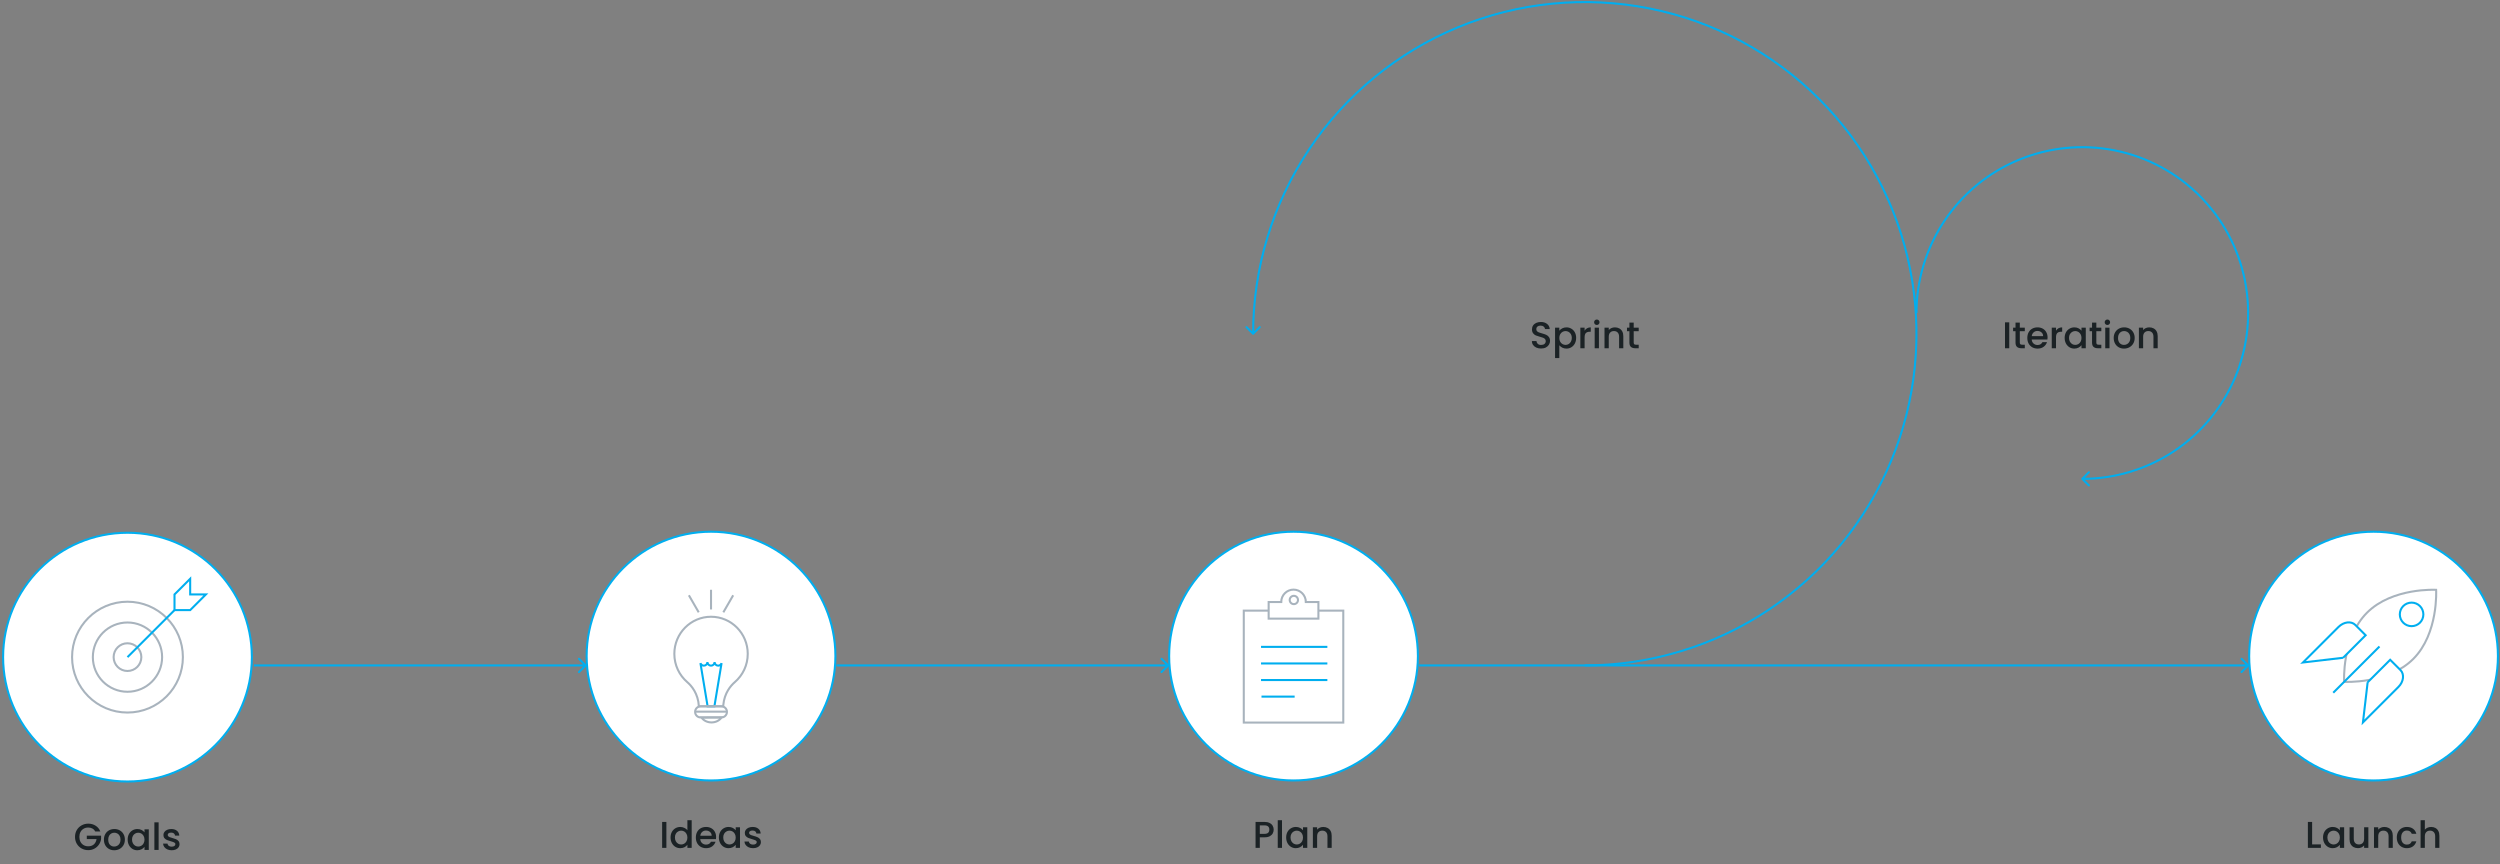 <svg width="1206" height="417" viewBox="0 0 1206 417" fill="none" xmlns="http://www.w3.org/2000/svg">
<rect x="0" y="0" width="1206" height="417" fill="#808080" stroke="none"/>
<path d="M61.5 377C94.637 377 121.5 350.137 121.5 317C121.5 283.863 94.637 257 61.5 257C28.363 257 1.5 283.863 1.5 317C1.5 350.137 28.363 377 61.5 377Z" fill="white" stroke="#00AEEF"/>
<path d="M61.495 343.728C76.257 343.728 88.224 331.761 88.224 316.999C88.224 302.237 76.257 290.27 61.495 290.27C46.733 290.27 34.766 302.237 34.766 316.999C34.766 331.761 46.733 343.728 61.495 343.728Z" fill="white" stroke="#A8B3BD"/>
<path d="M61.496 333.707C70.723 333.707 78.203 326.227 78.203 317C78.203 307.773 70.723 300.293 61.496 300.293C52.269 300.293 44.789 307.773 44.789 317C44.789 326.227 52.269 333.707 61.496 333.707Z" fill="white" stroke="#A8B3BD"/>
<path d="M61.497 323.682C65.189 323.682 68.182 320.689 68.182 316.997C68.182 313.305 65.189 310.312 61.497 310.312C57.805 310.312 54.812 313.305 54.812 316.997C54.812 320.689 57.805 323.682 61.497 323.682Z" fill="white" stroke="#A8B3BD"/>
<path d="M61.5 317L84.176 294.324" stroke="#00AEEF"/>
<path d="M91.742 279.199V286.761H99.304L91.742 294.323H84.18V286.761L91.742 279.199Z" stroke="#00AEEF"/>
<path d="M45.923 401.09C45.599 400.466 45.15 399.998 44.574 399.686C43.998 399.362 43.331 399.2 42.575 399.2C41.748 399.2 41.01 399.386 40.361 399.758C39.714 400.13 39.203 400.658 38.831 401.342C38.471 402.026 38.291 402.818 38.291 403.718C38.291 404.618 38.471 405.416 38.831 406.112C39.203 406.796 39.714 407.324 40.361 407.696C41.01 408.068 41.748 408.254 42.575 408.254C43.691 408.254 44.597 407.942 45.294 407.318C45.989 406.694 46.416 405.848 46.572 404.78H41.873V403.142H48.767V404.744C48.636 405.716 48.288 406.61 47.724 407.426C47.172 408.242 46.446 408.896 45.545 409.388C44.657 409.868 43.667 410.108 42.575 410.108C41.4 410.108 40.325 409.838 39.353 409.298C38.382 408.746 37.608 407.984 37.032 407.012C36.468 406.04 36.185 404.942 36.185 403.718C36.185 402.494 36.468 401.396 37.032 400.424C37.608 399.452 38.382 398.696 39.353 398.156C40.337 397.604 41.411 397.328 42.575 397.328C43.907 397.328 45.09 397.658 46.121 398.318C47.166 398.966 47.922 399.89 48.389 401.09H45.923ZM55.093 410.162C54.157 410.162 53.311 409.952 52.555 409.532C51.799 409.1 51.205 408.5 50.773 407.732C50.341 406.952 50.125 406.052 50.125 405.032C50.125 404.024 50.347 403.13 50.791 402.35C51.235 401.57 51.841 400.97 52.609 400.55C53.377 400.13 54.235 399.92 55.183 399.92C56.131 399.92 56.989 400.13 57.757 400.55C58.525 400.97 59.131 401.57 59.575 402.35C60.019 403.13 60.241 404.024 60.241 405.032C60.241 406.04 60.013 406.934 59.557 407.714C59.101 408.494 58.477 409.1 57.685 409.532C56.905 409.952 56.041 410.162 55.093 410.162ZM55.093 408.38C55.621 408.38 56.113 408.254 56.569 408.002C57.037 407.75 57.415 407.372 57.703 406.868C57.991 406.364 58.135 405.752 58.135 405.032C58.135 404.312 57.997 403.706 57.721 403.214C57.445 402.71 57.079 402.332 56.623 402.08C56.167 401.828 55.675 401.702 55.147 401.702C54.619 401.702 54.127 401.828 53.671 402.08C53.227 402.332 52.873 402.71 52.609 403.214C52.345 403.706 52.213 404.312 52.213 405.032C52.213 406.1 52.483 406.928 53.023 407.516C53.575 408.092 54.265 408.38 55.093 408.38ZM61.586 404.996C61.586 404 61.79 403.118 62.198 402.35C62.618 401.582 63.182 400.988 63.89 400.568C64.61 400.136 65.402 399.92 66.266 399.92C67.046 399.92 67.724 400.076 68.3 400.388C68.888 400.688 69.356 401.066 69.704 401.522V400.082H71.774V410H69.704V408.524C69.356 408.992 68.882 409.382 68.282 409.694C67.682 410.006 66.998 410.162 66.23 410.162C65.378 410.162 64.598 409.946 63.89 409.514C63.182 409.07 62.618 408.458 62.198 407.678C61.79 406.886 61.586 405.992 61.586 404.996ZM69.704 405.032C69.704 404.348 69.56 403.754 69.272 403.25C68.996 402.746 68.63 402.362 68.174 402.098C67.718 401.834 67.226 401.702 66.698 401.702C66.17 401.702 65.678 401.834 65.222 402.098C64.766 402.35 64.394 402.728 64.106 403.232C63.83 403.724 63.692 404.312 63.692 404.996C63.692 405.68 63.83 406.28 64.106 406.796C64.394 407.312 64.766 407.708 65.222 407.984C65.69 408.248 66.182 408.38 66.698 408.38C67.226 408.38 67.718 408.248 68.174 407.984C68.63 407.72 68.996 407.336 69.272 406.832C69.56 406.316 69.704 405.716 69.704 405.032ZM76.521 396.68V410H74.469V396.68H76.521ZM82.815 410.162C82.035 410.162 81.333 410.024 80.709 409.748C80.097 409.46 79.611 409.076 79.251 408.596C78.891 408.104 78.699 407.558 78.675 406.958H80.799C80.835 407.378 81.033 407.732 81.393 408.02C81.765 408.296 82.227 408.434 82.779 408.434C83.355 408.434 83.799 408.326 84.111 408.11C84.435 407.882 84.597 407.594 84.597 407.246C84.597 406.874 84.417 406.598 84.057 406.418C83.709 406.238 83.151 406.04 82.383 405.824C81.639 405.62 81.033 405.422 80.565 405.23C80.097 405.038 79.689 404.744 79.341 404.348C79.005 403.952 78.837 403.43 78.837 402.782C78.837 402.254 78.993 401.774 79.305 401.342C79.617 400.898 80.061 400.55 80.637 400.298C81.225 400.046 81.897 399.92 82.653 399.92C83.781 399.92 84.687 400.208 85.371 400.784C86.067 401.348 86.439 402.122 86.487 403.106H84.435C84.399 402.662 84.219 402.308 83.895 402.044C83.571 401.78 83.133 401.648 82.581 401.648C82.041 401.648 81.627 401.75 81.339 401.954C81.051 402.158 80.907 402.428 80.907 402.764C80.907 403.028 81.003 403.25 81.195 403.43C81.387 403.61 81.621 403.754 81.897 403.862C82.173 403.958 82.581 404.084 83.121 404.24C83.841 404.432 84.429 404.63 84.885 404.834C85.353 405.026 85.755 405.314 86.091 405.698C86.427 406.082 86.601 406.592 86.613 407.228C86.613 407.792 86.457 408.296 86.145 408.74C85.833 409.184 85.389 409.532 84.813 409.784C84.249 410.036 83.583 410.162 82.815 410.162Z" fill="#1B2225"/>
<path d="M853.391 294.035L853.113 293.619L853.391 294.035ZM912.321 222.229L911.859 222.038L912.321 222.229ZM921.426 129.786L921.916 129.688L921.426 129.786ZM877.637 47.863L877.991 47.509L877.637 47.863ZM795.714 4.074L795.617 4.565L795.714 4.074ZM703.271 13.179L703.462 13.641L703.271 13.179ZM631.465 72.109L631.881 72.387L631.465 72.109ZM604.854 161.354C604.658 161.549 604.342 161.549 604.146 161.354L600.964 158.172C600.769 157.976 600.769 157.66 600.964 157.464C601.16 157.269 601.476 157.269 601.672 157.464L604.5 160.293L607.328 157.464C607.524 157.269 607.84 157.269 608.036 157.464C608.231 157.66 608.231 157.976 608.036 158.172L604.854 161.354ZM764.5 320.5C796.046 320.5 826.884 311.145 853.113 293.619L853.669 294.451C827.275 312.087 796.244 321.5 764.5 321.5L764.5 320.5ZM853.113 293.619C879.343 276.093 899.787 251.183 911.859 222.038L912.783 222.421C900.635 251.748 880.063 276.815 853.669 294.451L853.113 293.619ZM911.859 222.038C923.931 192.893 927.09 160.823 920.935 129.883L921.916 129.688C928.109 160.822 924.931 193.093 912.783 222.421L911.859 222.038ZM920.935 129.883C914.781 98.943 899.59 70.523 877.284 48.217L877.991 47.509C900.437 69.956 915.723 98.554 921.916 129.688L920.935 129.883ZM877.284 48.217C854.977 25.91 826.557 10.719 795.617 4.565L795.812 3.584C826.946 9.777 855.544 25.063 877.991 47.509L877.284 48.217ZM795.617 4.565C764.677 -1.59 732.607 1.569 703.462 13.641L703.079 12.717C732.407 0.569 764.678 -2.609 795.812 3.584L795.617 4.565ZM703.462 13.641C674.317 25.713 649.407 46.157 631.881 72.387L631.049 71.831C648.685 45.437 673.752 24.865 703.079 12.717L703.462 13.641ZM631.881 72.387C614.355 98.616 605 129.454 605 161L604 161C604 129.256 613.413 98.225 631.049 71.831L631.881 72.387Z" fill="#00AEEF"/>
<path d="M937.982 106.554L938.398 106.832L937.982 106.554ZM973.885 77.09L974.077 77.552L973.885 77.09ZM1020.11 72.537L1020.2 72.047L1020.11 72.537ZM1061.07 94.431L1061.42 94.078L1061.07 94.431ZM1082.96 135.393L1082.47 135.49L1082.96 135.393ZM1078.41 181.615L1077.95 181.423L1078.41 181.615ZM1048.95 217.518L1048.67 217.102L1048.95 217.518ZM1004.15 230.646C1003.95 230.842 1003.95 231.158 1004.15 231.354L1007.33 234.536C1007.52 234.731 1007.84 234.731 1008.04 234.536C1008.23 234.34 1008.23 234.024 1008.04 233.828L1005.21 231L1008.04 228.172C1008.23 227.976 1008.23 227.66 1008.04 227.464C1007.84 227.269 1007.52 227.269 1007.33 227.464L1004.15 230.646ZM925 151C925 135.276 929.663 119.906 938.398 106.832L937.567 106.277C928.721 119.515 924 135.079 924 151L925 151ZM938.398 106.832C947.134 93.758 959.55 83.569 974.077 77.552L973.694 76.628C958.985 82.721 946.412 93.038 937.567 106.277L938.398 106.832ZM974.077 77.552C988.603 71.534 1004.59 69.96 1020.01 73.028L1020.2 72.047C1004.59 68.941 988.403 70.535 973.694 76.628L974.077 77.552ZM1020.01 73.028C1035.43 76.095 1049.6 83.667 1060.72 94.785L1061.42 94.078C1050.16 82.82 1035.82 75.153 1020.2 72.047L1020.01 73.028ZM1060.72 94.785C1071.83 105.903 1079.4 120.069 1082.47 135.49L1083.45 135.295C1080.35 119.68 1072.68 105.336 1061.42 94.078L1060.72 94.785ZM1082.47 135.49C1085.54 150.912 1083.97 166.897 1077.95 181.423L1078.87 181.806C1084.97 167.097 1086.56 150.911 1083.45 135.295L1082.47 135.49ZM1077.95 181.423C1071.93 195.95 1061.74 208.366 1048.67 217.102L1049.22 217.933C1062.46 209.088 1072.78 196.515 1078.87 181.806L1077.95 181.423ZM1048.67 217.102C1035.59 225.837 1020.22 230.5 1004.5 230.5L1004.5 231.5C1020.42 231.5 1035.99 226.779 1049.22 217.933L1048.67 217.102Z" fill="#00AEEF"/>
<path d="M282.854 321.354C283.049 321.158 283.049 320.842 282.854 320.646L279.672 317.464C279.476 317.269 279.16 317.269 278.964 317.464C278.769 317.66 278.769 317.976 278.964 318.172L281.793 321L278.964 323.828C278.769 324.024 278.769 324.34 278.964 324.536C279.16 324.731 279.476 324.731 279.672 324.536L282.854 321.354ZM122.5 321.5H282.5V320.5H122.5V321.5Z" fill="#00AEEF"/>
<path d="M563.854 321.354C564.049 321.158 564.049 320.842 563.854 320.646L560.672 317.464C560.476 317.269 560.16 317.269 559.964 317.464C559.769 317.66 559.769 317.976 559.964 318.172L562.793 321L559.964 323.828C559.769 324.024 559.769 324.34 559.964 324.536C560.16 324.731 560.476 324.731 560.672 324.536L563.854 321.354ZM403.5 321.5H563.5V320.5H403.5V321.5Z" fill="#00AEEF"/>
<path d="M1084.85 321.354C1085.05 321.158 1085.05 320.842 1084.85 320.646L1081.67 317.465C1081.48 317.269 1081.16 317.269 1080.96 317.465C1080.77 317.66 1080.77 317.976 1080.96 318.172L1083.79 321L1080.96 323.828C1080.77 324.024 1080.77 324.34 1080.96 324.536C1081.16 324.731 1081.48 324.731 1081.67 324.536L1084.85 321.354ZM684.5 321.5L1084.5 321.5L1084.5 320.5L684.5 320.5L684.5 321.5Z" fill="#00AEEF"/>
<g clip-path="url(#clip0_7841_30396)">
<path d="M624 376.5C657.137 376.5 684 349.637 684 316.5C684 283.363 657.137 256.5 624 256.5C590.863 256.5 564 283.363 564 316.5C564 349.637 590.863 376.5 624 376.5Z" fill="white" stroke="#00AEEF"/>
<path d="M648 294.57H600V348.57H648V294.57Z" stroke="#A8B3BD" stroke-miterlimit="10"/>
<path d="M629.94 290.43C629.94 287.12 627.28 284.43 624 284.43C620.72 284.43 618.06 287.12 618.06 290.43H612V298.43H636V290.43H629.94Z" fill="white" stroke="#A8B3BD" stroke-miterlimit="10"/>
<path d="M624.15 291.43C625.255 291.43 626.15 290.535 626.15 289.43C626.15 288.325 625.255 287.43 624.15 287.43C623.045 287.43 622.15 288.325 622.15 289.43C622.15 290.535 623.045 291.43 624.15 291.43Z" stroke="#A8B3BD" stroke-miterlimit="10"/>
<path d="M608.32 312.05H640.32" stroke="#00AEEF" stroke-miterlimit="10"/>
<path d="M608.32 320.05H640.32" stroke="#00AEEF" stroke-miterlimit="10"/>
<path d="M608.32 328.05H640.32" stroke="#00AEEF" stroke-miterlimit="10"/>
<path d="M608.54 336.05H624.54" stroke="#00AEEF" stroke-miterlimit="10"/>
</g>
<path d="M614.428 400.216C614.428 400.852 614.278 401.452 613.978 402.016C613.678 402.58 613.198 403.042 612.538 403.402C611.878 403.75 611.032 403.924 610 403.924H607.732V409H605.68V396.49H610C610.96 396.49 611.77 396.658 612.43 396.994C613.102 397.318 613.6 397.762 613.924 398.326C614.26 398.89 614.428 399.52 614.428 400.216ZM610 402.25C610.78 402.25 611.362 402.076 611.746 401.728C612.13 401.368 612.322 400.864 612.322 400.216C612.322 398.848 611.548 398.164 610 398.164H607.732V402.25H610ZM618.437 395.68V409H616.385V395.68H618.437ZM620.447 403.996C620.447 403 620.651 402.118 621.059 401.35C621.479 400.582 622.043 399.988 622.751 399.568C623.471 399.136 624.263 398.92 625.127 398.92C625.907 398.92 626.585 399.076 627.161 399.388C627.749 399.688 628.217 400.066 628.565 400.522V399.082H630.635V409H628.565V407.524C628.217 407.992 627.743 408.382 627.143 408.694C626.543 409.006 625.859 409.162 625.091 409.162C624.239 409.162 623.459 408.946 622.751 408.514C622.043 408.07 621.479 407.458 621.059 406.678C620.651 405.886 620.447 404.992 620.447 403.996ZM628.565 404.032C628.565 403.348 628.421 402.754 628.133 402.25C627.857 401.746 627.491 401.362 627.035 401.098C626.579 400.834 626.087 400.702 625.559 400.702C625.031 400.702 624.539 400.834 624.083 401.098C623.627 401.35 623.255 401.728 622.967 402.232C622.691 402.724 622.553 403.312 622.553 403.996C622.553 404.68 622.691 405.28 622.967 405.796C623.255 406.312 623.627 406.708 624.083 406.984C624.551 407.248 625.043 407.38 625.559 407.38C626.087 407.38 626.579 407.248 627.035 406.984C627.491 406.72 627.857 406.336 628.133 405.832C628.421 405.316 628.565 404.716 628.565 404.032ZM638.334 398.92C639.114 398.92 639.81 399.082 640.422 399.406C641.046 399.73 641.532 400.21 641.88 400.846C642.228 401.482 642.402 402.25 642.402 403.15V409H640.368V403.456C640.368 402.568 640.146 401.89 639.702 401.422C639.258 400.942 638.652 400.702 637.884 400.702C637.116 400.702 636.504 400.942 636.048 401.422C635.604 401.89 635.382 402.568 635.382 403.456V409H633.33V399.082H635.382V400.216C635.718 399.808 636.144 399.49 636.66 399.262C637.188 399.034 637.746 398.92 638.334 398.92Z" fill="#1B2225"/>
<g clip-path="url(#clip1_7841_30396)">
<path d="M343 376.5C376.137 376.5 403 349.637 403 316.5C403 283.363 376.137 256.5 343 256.5C309.863 256.5 283 283.363 283 316.5C283 349.637 309.863 376.5 343 376.5Z" fill="white" stroke="#00AEEF"/>
<path d="M346.45 321.11C345.49 321.11 344.72 320.33 344.72 319.36C344.72 320.33 343.95 321.11 342.99 321.11C342.03 321.11 341.26 320.33 341.26 319.36C341.26 320.33 340.49 321.11 339.53 321.11C338.76 321.11 338.11 320.59 337.89 319.88L341.35 340.73H344.63L348.09 319.88C347.87 320.59 347.22 321.11 346.45 321.11Z" stroke="#00AEEF" stroke-miterlimit="10"/>
<path d="M338.39 346.12C339.36 347.55 341.18 348.51 343.26 348.5C345.34 348.49 347.14 347.51 348.09 346.07L338.39 346.12Z" stroke="#A8B3BD" stroke-miterlimit="10"/>
<path d="M343 297.52C333.22 297.52 325.3 305.54 325.3 315.42C325.3 320.88 327.72 325.77 331.53 329.05C333.53 330.77 336.8 334.54 337.14 340.73H348.9C348.9 340.56 348.91 340.34 348.92 340.1C349.44 334.29 352.55 330.72 354.47 329.06C358.28 325.78 360.71 320.89 360.71 315.42C360.71 305.53 352.78 297.52 343.01 297.52H343Z" stroke="#A8B3BD" stroke-miterlimit="10"/>
<path d="M343 294V284.5" stroke="#A8B3BD" stroke-miterlimit="10"/>
<path d="M332.31 287.16L337.06 295.39" stroke="#A8B3BD" stroke-miterlimit="10"/>
<path d="M353.69 287.16L348.94 295.39" stroke="#A8B3BD" stroke-miterlimit="10"/>
<path d="M348 340.73H338C336.52 340.73 335.32 341.93 335.32 343.41V343.42C335.32 344.9 336.52 346.1 338 346.1H348C349.48 346.1 350.68 344.9 350.68 343.42V343.41C350.68 341.93 349.48 340.73 348 340.73Z" stroke="#A8B3BD" stroke-miterlimit="10"/>
<path d="M335.39 343.3H350.75" stroke="#A8B3BD" stroke-miterlimit="10"/>
</g>
<path d="M321.467 396.49V409H319.415V396.49H321.467ZM323.478 403.996C323.478 403 323.682 402.118 324.09 401.35C324.51 400.582 325.074 399.988 325.782 399.568C326.502 399.136 327.3 398.92 328.176 398.92C328.824 398.92 329.46 399.064 330.084 399.352C330.72 399.628 331.224 400 331.596 400.468V395.68H333.666V409H331.596V407.506C331.26 407.986 330.792 408.382 330.192 408.694C329.604 409.006 328.926 409.162 328.158 409.162C327.294 409.162 326.502 408.946 325.782 408.514C325.074 408.07 324.51 407.458 324.09 406.678C323.682 405.886 323.478 404.992 323.478 403.996ZM331.596 404.032C331.596 403.348 331.452 402.754 331.164 402.25C330.888 401.746 330.522 401.362 330.066 401.098C329.61 400.834 329.118 400.702 328.59 400.702C328.062 400.702 327.57 400.834 327.114 401.098C326.658 401.35 326.286 401.728 325.998 402.232C325.722 402.724 325.584 403.312 325.584 403.996C325.584 404.68 325.722 405.28 325.998 405.796C326.286 406.312 326.658 406.708 327.114 406.984C327.582 407.248 328.074 407.38 328.59 407.38C329.118 407.38 329.61 407.248 330.066 406.984C330.522 406.72 330.888 406.336 331.164 405.832C331.452 405.316 331.596 404.716 331.596 404.032ZM345.451 403.798C345.451 404.17 345.427 404.506 345.379 404.806H337.801C337.861 405.598 338.155 406.234 338.683 406.714C339.211 407.194 339.859 407.434 340.627 407.434C341.731 407.434 342.511 406.972 342.967 406.048H345.181C344.881 406.96 344.335 407.71 343.543 408.298C342.763 408.874 341.791 409.162 340.627 409.162C339.679 409.162 338.827 408.952 338.071 408.532C337.327 408.1 336.739 407.5 336.307 406.732C335.887 405.952 335.677 405.052 335.677 404.032C335.677 403.012 335.881 402.118 336.289 401.35C336.709 400.57 337.291 399.97 338.035 399.55C338.791 399.13 339.655 398.92 340.627 398.92C341.563 398.92 342.397 399.124 343.129 399.532C343.861 399.94 344.431 400.516 344.839 401.26C345.247 401.992 345.451 402.838 345.451 403.798ZM343.309 403.15C343.297 402.394 343.027 401.788 342.499 401.332C341.971 400.876 341.317 400.648 340.537 400.648C339.829 400.648 339.223 400.876 338.719 401.332C338.215 401.776 337.915 402.382 337.819 403.15H343.309ZM346.786 403.996C346.786 403 346.99 402.118 347.398 401.35C347.818 400.582 348.382 399.988 349.09 399.568C349.81 399.136 350.602 398.92 351.466 398.92C352.246 398.92 352.924 399.076 353.5 399.388C354.088 399.688 354.556 400.066 354.904 400.522V399.082H356.974V409H354.904V407.524C354.556 407.992 354.082 408.382 353.482 408.694C352.882 409.006 352.198 409.162 351.43 409.162C350.578 409.162 349.798 408.946 349.09 408.514C348.382 408.07 347.818 407.458 347.398 406.678C346.99 405.886 346.786 404.992 346.786 403.996ZM354.904 404.032C354.904 403.348 354.76 402.754 354.472 402.25C354.196 401.746 353.83 401.362 353.374 401.098C352.918 400.834 352.426 400.702 351.898 400.702C351.37 400.702 350.878 400.834 350.422 401.098C349.966 401.35 349.594 401.728 349.306 402.232C349.03 402.724 348.892 403.312 348.892 403.996C348.892 404.68 349.03 405.28 349.306 405.796C349.594 406.312 349.966 406.708 350.422 406.984C350.89 407.248 351.382 407.38 351.898 407.38C352.426 407.38 352.918 407.248 353.374 406.984C353.83 406.72 354.196 406.336 354.472 405.832C354.76 405.316 354.904 404.716 354.904 404.032ZM363.269 409.162C362.489 409.162 361.787 409.024 361.163 408.748C360.551 408.46 360.065 408.076 359.705 407.596C359.345 407.104 359.153 406.558 359.129 405.958H361.253C361.289 406.378 361.487 406.732 361.847 407.02C362.219 407.296 362.681 407.434 363.233 407.434C363.809 407.434 364.253 407.326 364.565 407.11C364.889 406.882 365.051 406.594 365.051 406.246C365.051 405.874 364.871 405.598 364.511 405.418C364.163 405.238 363.605 405.04 362.837 404.824C362.093 404.62 361.487 404.422 361.019 404.23C360.551 404.038 360.143 403.744 359.795 403.348C359.459 402.952 359.291 402.43 359.291 401.782C359.291 401.254 359.447 400.774 359.759 400.342C360.071 399.898 360.515 399.55 361.091 399.298C361.679 399.046 362.351 398.92 363.107 398.92C364.235 398.92 365.141 399.208 365.825 399.784C366.521 400.348 366.893 401.122 366.941 402.106H364.889C364.853 401.662 364.673 401.308 364.349 401.044C364.025 400.78 363.587 400.648 363.035 400.648C362.495 400.648 362.081 400.75 361.793 400.954C361.505 401.158 361.361 401.428 361.361 401.764C361.361 402.028 361.457 402.25 361.649 402.43C361.841 402.61 362.075 402.754 362.351 402.862C362.627 402.958 363.035 403.084 363.575 403.24C364.295 403.432 364.883 403.63 365.339 403.834C365.807 404.026 366.209 404.314 366.545 404.698C366.881 405.082 367.055 405.592 367.067 406.228C367.067 406.792 366.911 407.296 366.599 407.74C366.287 408.184 365.843 408.532 365.267 408.784C364.703 409.036 364.037 409.162 363.269 409.162Z" fill="#1B2225"/>
<g clip-path="url(#clip2_7841_30396)">
<path d="M1145 376.5C1178.14 376.5 1205 349.637 1205 316.5C1205 283.363 1178.14 256.5 1145 256.5C1111.86 256.5 1085 283.363 1085 316.5C1085 349.637 1111.86 376.5 1145 376.5Z" fill="white" stroke="#00AEEF"/>
<path d="M1164.15 317.88C1151.89 330.14 1130.8 328.92 1130.8 328.92C1130.8 328.92 1129.58 307.83 1141.84 295.57C1154.1 283.31 1175.19 284.53 1175.19 284.53C1175.19 284.53 1176.41 305.62 1164.15 317.88Z" fill="white" stroke="#A8B3BD" stroke-miterlimit="10"/>
<path d="M1163.35 302.06C1166.49 302.06 1169.03 299.517 1169.03 296.38C1169.03 293.243 1166.49 290.7 1163.35 290.7C1160.21 290.7 1157.67 293.243 1157.67 296.38C1157.67 299.517 1160.21 302.06 1163.35 302.06Z" fill="white" stroke="#00AEEF" stroke-miterlimit="10"/>
<path d="M1130.32 317.31L1110.96 319.58L1128.1 302.44C1130.61 299.93 1134.24 299.5 1136.21 301.47L1141.18 306.44L1130.31 317.31H1130.32Z" fill="white" stroke="#00AEEF" stroke-miterlimit="10"/>
<path d="M1142.15 329.14L1139.88 348.5L1157.02 331.36C1159.53 328.85 1159.96 325.22 1157.99 323.25L1153.02 318.28L1142.15 329.15V329.14Z" fill="white" stroke="#00AEEF" stroke-miterlimit="10"/>
<path d="M1147.86 311.87L1125.55 334.18" stroke="#00AEEF" stroke-miterlimit="10"/>
</g>
<path d="M1115.37 407.344H1119.6V409H1113.32V396.49H1115.37V407.344ZM1120.63 403.996C1120.63 403 1120.84 402.118 1121.25 401.35C1121.67 400.582 1122.23 399.988 1122.94 399.568C1123.66 399.136 1124.45 398.92 1125.31 398.92C1126.09 398.92 1126.77 399.076 1127.35 399.388C1127.94 399.688 1128.4 400.066 1128.75 400.522V399.082H1130.82V409H1128.75V407.524C1128.4 407.992 1127.93 408.382 1127.33 408.694C1126.73 409.006 1126.05 409.162 1125.28 409.162C1124.43 409.162 1123.65 408.946 1122.94 408.514C1122.23 408.07 1121.67 407.458 1121.25 406.678C1120.84 405.886 1120.63 404.992 1120.63 403.996ZM1128.75 404.032C1128.75 403.348 1128.61 402.754 1128.32 402.25C1128.04 401.746 1127.68 401.362 1127.22 401.098C1126.77 400.834 1126.27 400.702 1125.75 400.702C1125.22 400.702 1124.73 400.834 1124.27 401.098C1123.81 401.35 1123.44 401.728 1123.15 402.232C1122.88 402.724 1122.74 403.312 1122.74 403.996C1122.74 404.68 1122.88 405.28 1123.15 405.796C1123.44 406.312 1123.81 406.708 1124.27 406.984C1124.74 407.248 1125.23 407.38 1125.75 407.38C1126.27 407.38 1126.77 407.248 1127.22 406.984C1127.68 406.72 1128.04 406.336 1128.32 405.832C1128.61 405.316 1128.75 404.716 1128.75 404.032ZM1142.5 399.082V409H1140.45V407.83C1140.12 408.238 1139.7 408.562 1139.17 408.802C1138.65 409.03 1138.1 409.144 1137.51 409.144C1136.73 409.144 1136.03 408.982 1135.41 408.658C1134.8 408.334 1134.31 407.854 1133.95 407.218C1133.6 406.582 1133.43 405.814 1133.43 404.914V399.082H1135.46V404.608C1135.46 405.496 1135.68 406.18 1136.13 406.66C1136.57 407.128 1137.18 407.362 1137.95 407.362C1138.71 407.362 1139.32 407.128 1139.76 406.66C1140.22 406.18 1140.45 405.496 1140.45 404.608V399.082H1142.5ZM1150.21 398.92C1150.99 398.92 1151.69 399.082 1152.3 399.406C1152.92 399.73 1153.41 400.21 1153.76 400.846C1154.11 401.482 1154.28 402.25 1154.28 403.15V409H1152.25V403.456C1152.25 402.568 1152.02 401.89 1151.58 401.422C1151.14 400.942 1150.53 400.702 1149.76 400.702C1148.99 400.702 1148.38 400.942 1147.93 401.422C1147.48 401.89 1147.26 402.568 1147.26 403.456V409H1145.21V399.082H1147.26V400.216C1147.6 399.808 1148.02 399.49 1148.54 399.262C1149.07 399.034 1149.62 398.92 1150.21 398.92ZM1156.21 404.032C1156.21 403.012 1156.42 402.118 1156.82 401.35C1157.24 400.57 1157.82 399.97 1158.55 399.55C1159.28 399.13 1160.12 398.92 1161.07 398.92C1162.27 398.92 1163.26 399.208 1164.04 399.784C1164.83 400.348 1165.37 401.158 1165.64 402.214H1163.43C1163.25 401.722 1162.96 401.338 1162.57 401.062C1162.17 400.786 1161.67 400.648 1161.07 400.648C1160.23 400.648 1159.56 400.948 1159.06 401.548C1158.56 402.136 1158.32 402.964 1158.32 404.032C1158.32 405.1 1158.56 405.934 1159.06 406.534C1159.56 407.134 1160.23 407.434 1161.07 407.434C1162.26 407.434 1163.05 406.912 1163.43 405.868H1165.64C1165.36 406.876 1164.82 407.68 1164.02 408.28C1163.23 408.868 1162.25 409.162 1161.07 409.162C1160.12 409.162 1159.28 408.952 1158.55 408.532C1157.82 408.1 1157.24 407.5 1156.82 406.732C1156.42 405.952 1156.21 405.052 1156.21 404.032ZM1172.82 398.92C1173.58 398.92 1174.25 399.082 1174.84 399.406C1175.44 399.73 1175.9 400.21 1176.24 400.846C1176.59 401.482 1176.76 402.25 1176.76 403.15V409H1174.73V403.456C1174.73 402.568 1174.51 401.89 1174.06 401.422C1173.62 400.942 1173.01 400.702 1172.24 400.702C1171.48 400.702 1170.86 400.942 1170.41 401.422C1169.96 401.89 1169.74 402.568 1169.74 403.456V409H1167.69V395.68H1169.74V400.234C1170.09 399.814 1170.53 399.49 1171.06 399.262C1171.6 399.034 1172.18 398.92 1172.82 398.92Z" fill="#1B2225"/>
<path d="M743.42 168.126C742.58 168.126 741.824 167.982 741.152 167.694C740.48 167.394 739.952 166.974 739.568 166.434C739.184 165.894 738.992 165.264 738.992 164.544H741.188C741.236 165.084 741.446 165.528 741.818 165.876C742.202 166.224 742.736 166.398 743.42 166.398C744.128 166.398 744.68 166.23 745.076 165.894C745.472 165.546 745.67 165.102 745.67 164.562C745.67 164.142 745.544 163.8 745.292 163.536C745.052 163.272 744.746 163.068 744.374 162.924C744.014 162.78 743.51 162.624 742.862 162.456C742.046 162.24 741.38 162.024 740.864 161.808C740.36 161.58 739.928 161.232 739.568 160.764C739.208 160.296 739.028 159.672 739.028 158.892C739.028 158.172 739.208 157.542 739.568 157.002C739.928 156.462 740.432 156.048 741.08 155.76C741.728 155.472 742.478 155.328 743.33 155.328C744.542 155.328 745.532 155.634 746.3 156.246C747.08 156.846 747.512 157.674 747.596 158.73H745.328C745.292 158.274 745.076 157.884 744.68 157.56C744.284 157.236 743.762 157.074 743.114 157.074C742.526 157.074 742.046 157.224 741.674 157.524C741.302 157.824 741.116 158.256 741.116 158.82C741.116 159.204 741.23 159.522 741.458 159.774C741.698 160.014 741.998 160.206 742.358 160.35C742.718 160.494 743.21 160.65 743.834 160.818C744.662 161.046 745.334 161.274 745.85 161.502C746.378 161.73 746.822 162.084 747.182 162.564C747.554 163.032 747.74 163.662 747.74 164.454C747.74 165.09 747.566 165.69 747.218 166.254C746.882 166.818 746.384 167.274 745.724 167.622C745.076 167.958 744.308 168.126 743.42 168.126ZM752.214 159.54C752.562 159.084 753.036 158.7 753.636 158.388C754.236 158.076 754.914 157.92 755.67 157.92C756.534 157.92 757.32 158.136 758.028 158.568C758.748 158.988 759.312 159.582 759.72 160.35C760.128 161.118 760.332 162 760.332 162.996C760.332 163.992 760.128 164.886 759.72 165.678C759.312 166.458 758.748 167.07 758.028 167.514C757.32 167.946 756.534 168.162 755.67 168.162C754.914 168.162 754.242 168.012 753.654 167.712C753.066 167.4 752.586 167.016 752.214 166.56V172.716H750.162V158.082H752.214V159.54ZM758.244 162.996C758.244 162.312 758.1 161.724 757.812 161.232C757.536 160.728 757.164 160.35 756.696 160.098C756.24 159.834 755.748 159.702 755.22 159.702C754.704 159.702 754.212 159.834 753.744 160.098C753.288 160.362 752.916 160.746 752.628 161.25C752.352 161.754 752.214 162.348 752.214 163.032C752.214 163.716 752.352 164.316 752.628 164.832C752.916 165.336 753.288 165.72 753.744 165.984C754.212 166.248 754.704 166.38 755.22 166.38C755.748 166.38 756.24 166.248 756.696 165.984C757.164 165.708 757.536 165.312 757.812 164.796C758.1 164.28 758.244 163.68 758.244 162.996ZM764.413 159.522C764.713 159.018 765.109 158.628 765.601 158.352C766.105 158.064 766.699 157.92 767.383 157.92V160.044H766.861C766.057 160.044 765.445 160.248 765.025 160.656C764.617 161.064 764.413 161.772 764.413 162.78V168H762.361V158.082H764.413V159.522ZM770.313 156.768C769.941 156.768 769.629 156.642 769.377 156.39C769.125 156.138 768.999 155.826 768.999 155.454C768.999 155.082 769.125 154.77 769.377 154.518C769.629 154.266 769.941 154.14 770.313 154.14C770.673 154.14 770.979 154.266 771.231 154.518C771.483 154.77 771.609 155.082 771.609 155.454C771.609 155.826 771.483 156.138 771.231 156.39C770.979 156.642 770.673 156.768 770.313 156.768ZM771.321 158.082V168H769.269V158.082H771.321ZM779.019 157.92C779.799 157.92 780.495 158.082 781.107 158.406C781.731 158.73 782.217 159.21 782.565 159.846C782.913 160.482 783.087 161.25 783.087 162.15V168H781.053V162.456C781.053 161.568 780.831 160.89 780.387 160.422C779.943 159.942 779.337 159.702 778.569 159.702C777.801 159.702 777.189 159.942 776.733 160.422C776.289 160.89 776.067 161.568 776.067 162.456V168H774.015V158.082H776.067V159.216C776.403 158.808 776.829 158.49 777.345 158.262C777.873 158.034 778.431 157.92 779.019 157.92ZM788.098 159.756V165.246C788.098 165.618 788.182 165.888 788.35 166.056C788.53 166.212 788.83 166.29 789.25 166.29H790.51V168H788.89C787.966 168 787.258 167.784 786.766 167.352C786.274 166.92 786.028 166.218 786.028 165.246V159.756H784.858V158.082H786.028V155.616H788.098V158.082H790.51V159.756H788.098Z" fill="#1B2225"/>
<path d="M969.266 155.49V168H967.214V155.49H969.266ZM974.354 159.756V165.246C974.354 165.618 974.438 165.888 974.606 166.056C974.786 166.212 975.086 166.29 975.506 166.29H976.766V168H975.146C974.222 168 973.514 167.784 973.022 167.352C972.53 166.92 972.284 166.218 972.284 165.246V159.756H971.114V158.082H972.284V155.616H974.354V158.082H976.766V159.756H974.354ZM987.748 162.798C987.748 163.17 987.724 163.506 987.676 163.806H980.098C980.158 164.598 980.452 165.234 980.98 165.714C981.508 166.194 982.156 166.434 982.924 166.434C984.028 166.434 984.808 165.972 985.264 165.048H987.478C987.178 165.96 986.632 166.71 985.84 167.298C985.06 167.874 984.088 168.162 982.924 168.162C981.976 168.162 981.124 167.952 980.368 167.532C979.624 167.1 979.036 166.5 978.604 165.732C978.184 164.952 977.974 164.052 977.974 163.032C977.974 162.012 978.178 161.118 978.586 160.35C979.006 159.57 979.588 158.97 980.332 158.55C981.088 158.13 981.952 157.92 982.924 157.92C983.86 157.92 984.694 158.124 985.426 158.532C986.158 158.94 986.728 159.516 987.136 160.26C987.544 160.992 987.748 161.838 987.748 162.798ZM985.606 162.15C985.594 161.394 985.324 160.788 984.796 160.332C984.268 159.876 983.614 159.648 982.834 159.648C982.126 159.648 981.52 159.876 981.016 160.332C980.512 160.776 980.212 161.382 980.116 162.15H985.606ZM991.819 159.522C992.119 159.018 992.515 158.628 993.007 158.352C993.511 158.064 994.105 157.92 994.789 157.92V160.044H994.267C993.463 160.044 992.851 160.248 992.431 160.656C992.023 161.064 991.819 161.772 991.819 162.78V168H989.767V158.082H991.819V159.522ZM995.991 162.996C995.991 162 996.195 161.118 996.603 160.35C997.023 159.582 997.587 158.988 998.295 158.568C999.015 158.136 999.807 157.92 1000.67 157.92C1001.45 157.92 1002.13 158.076 1002.71 158.388C1003.29 158.688 1003.76 159.066 1004.11 159.522V158.082H1006.18V168H1004.11V166.524C1003.76 166.992 1003.29 167.382 1002.69 167.694C1002.09 168.006 1001.4 168.162 1000.64 168.162C999.783 168.162 999.003 167.946 998.295 167.514C997.587 167.07 997.023 166.458 996.603 165.678C996.195 164.886 995.991 163.992 995.991 162.996ZM1004.11 163.032C1004.11 162.348 1003.97 161.754 1003.68 161.25C1003.4 160.746 1003.04 160.362 1002.58 160.098C1002.12 159.834 1001.63 159.702 1001.1 159.702C1000.58 159.702 1000.08 159.834 999.627 160.098C999.171 160.35 998.799 160.728 998.511 161.232C998.235 161.724 998.097 162.312 998.097 162.996C998.097 163.68 998.235 164.28 998.511 164.796C998.799 165.312 999.171 165.708 999.627 165.984C1000.1 166.248 1000.59 166.38 1001.1 166.38C1001.63 166.38 1002.12 166.248 1002.58 165.984C1003.04 165.72 1003.4 165.336 1003.68 164.832C1003.97 164.316 1004.11 163.716 1004.11 163.032ZM1011.27 159.756V165.246C1011.27 165.618 1011.35 165.888 1011.52 166.056C1011.7 166.212 1012 166.29 1012.42 166.29H1013.68V168H1012.06C1011.14 168 1010.43 167.784 1009.94 167.352C1009.44 166.92 1009.2 166.218 1009.2 165.246V159.756H1008.03V158.082H1009.2V155.616H1011.27V158.082H1013.68V159.756H1011.27ZM1016.62 156.768C1016.24 156.768 1015.93 156.642 1015.68 156.39C1015.43 156.138 1015.3 155.826 1015.3 155.454C1015.3 155.082 1015.43 154.77 1015.68 154.518C1015.93 154.266 1016.24 154.14 1016.62 154.14C1016.98 154.14 1017.28 154.266 1017.53 154.518C1017.79 154.77 1017.91 155.082 1017.91 155.454C1017.91 155.826 1017.79 156.138 1017.53 156.39C1017.28 156.642 1016.98 156.768 1016.62 156.768ZM1017.62 158.082V168H1015.57V158.082H1017.62ZM1024.62 168.162C1023.68 168.162 1022.84 167.952 1022.08 167.532C1021.33 167.1 1020.73 166.5 1020.3 165.732C1019.87 164.952 1019.65 164.052 1019.65 163.032C1019.65 162.024 1019.87 161.13 1020.32 160.35C1020.76 159.57 1021.37 158.97 1022.14 158.55C1022.9 158.13 1023.76 157.92 1024.71 157.92C1025.66 157.92 1026.52 158.13 1027.28 158.55C1028.05 158.97 1028.66 159.57 1029.1 160.35C1029.55 161.13 1029.77 162.024 1029.77 163.032C1029.77 164.04 1029.54 164.934 1029.08 165.714C1028.63 166.494 1028 167.1 1027.21 167.532C1026.43 167.952 1025.57 168.162 1024.62 168.162ZM1024.62 166.38C1025.15 166.38 1025.64 166.254 1026.1 166.002C1026.56 165.75 1026.94 165.372 1027.23 164.868C1027.52 164.364 1027.66 163.752 1027.66 163.032C1027.66 162.312 1027.52 161.706 1027.25 161.214C1026.97 160.71 1026.61 160.332 1026.15 160.08C1025.69 159.828 1025.2 159.702 1024.67 159.702C1024.15 159.702 1023.65 159.828 1023.2 160.08C1022.75 160.332 1022.4 160.71 1022.14 161.214C1021.87 161.706 1021.74 162.312 1021.74 163.032C1021.74 164.1 1022.01 164.928 1022.55 165.516C1023.1 166.092 1023.79 166.38 1024.62 166.38ZM1036.8 157.92C1037.58 157.92 1038.28 158.082 1038.89 158.406C1039.51 158.73 1040 159.21 1040.35 159.846C1040.69 160.482 1040.87 161.25 1040.87 162.15V168H1038.83V162.456C1038.83 161.568 1038.61 160.89 1038.17 160.422C1037.72 159.942 1037.12 159.702 1036.35 159.702C1035.58 159.702 1034.97 159.942 1034.51 160.422C1034.07 160.89 1033.85 161.568 1033.85 162.456V168H1031.8V158.082H1033.85V159.216C1034.18 158.808 1034.61 158.49 1035.13 158.262C1035.65 158.034 1036.21 157.92 1036.8 157.92Z" fill="#1B2225"/>
<defs>
<clipPath id="clip0_7841_30396">
<rect width="121" height="121" fill="white" transform="translate(563.5 256)"/>
</clipPath>
<clipPath id="clip1_7841_30396">
<rect width="121" height="121" fill="white" transform="translate(282.5 256)"/>
</clipPath>
<clipPath id="clip2_7841_30396">
<rect width="121" height="121" fill="white" transform="translate(1084.5 256)"/>
</clipPath>
</defs>
</svg>
